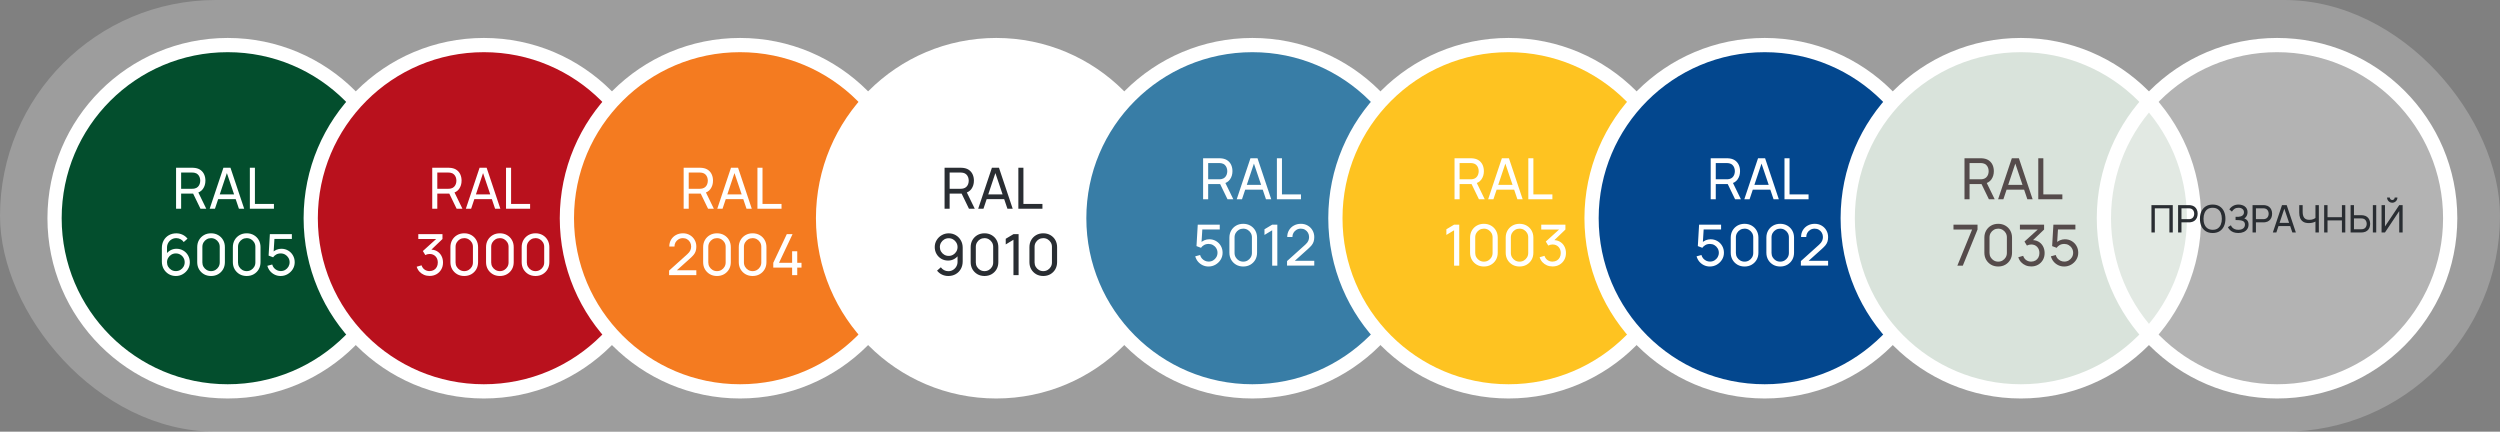 <?xml version="1.0" encoding="UTF-8"?> <svg xmlns="http://www.w3.org/2000/svg" width="527" height="91" viewBox="0 0 527 91" fill="none"><rect x="0" y="0" width="527" height="91" fill="#808080" stroke="none"/><rect width="527" height="91" rx="45.5" fill="white" fill-opacity="0.23"></rect><circle cx="48" cy="46" r="36.5" fill="#034E2D" stroke="white" stroke-width="3"></circle><circle cx="102" cy="46" r="36.5" fill="#B9111D" stroke="white" stroke-width="3"></circle><circle cx="156" cy="46" r="36.5" fill="#F47B20" stroke="white" stroke-width="3"></circle><circle cx="210" cy="46" r="36.5" fill="white" stroke="white" stroke-width="3"></circle><circle cx="264" cy="46" r="36.5" fill="#387DA6" stroke="white" stroke-width="3"></circle><circle cx="318" cy="46" r="36.5" fill="#FEC321" stroke="white" stroke-width="3"></circle><circle cx="372" cy="46" r="36.5" fill="#03478E" stroke="white" stroke-width="3"></circle><circle cx="426" cy="46" r="36.5" fill="#D9E3DB" stroke="white" stroke-width="3"></circle><circle data-figma-bg-blur-radius="12" cx="480" cy="46" r="36.5" fill="white" fill-opacity="0.23" stroke="white" stroke-width="3"></circle><path d="M37.115 44V35.36H40.529C40.613 35.36 40.713 35.364 40.829 35.372C40.945 35.376 41.057 35.388 41.165 35.408C41.633 35.48 42.025 35.64 42.341 35.888C42.661 36.136 42.901 36.45 43.061 36.83C43.221 37.206 43.301 37.624 43.301 38.084C43.301 38.752 43.127 39.332 42.779 39.824C42.431 40.312 41.921 40.618 41.249 40.742L40.841 40.808H38.183V44H37.115ZM42.257 44L40.553 40.484L41.609 40.16L43.481 44H42.257ZM38.183 39.794H40.493C40.569 39.794 40.655 39.79 40.751 39.782C40.851 39.774 40.945 39.76 41.033 39.74C41.309 39.676 41.533 39.56 41.705 39.392C41.881 39.22 42.009 39.02 42.089 38.792C42.169 38.56 42.209 38.324 42.209 38.084C42.209 37.844 42.169 37.61 42.089 37.382C42.009 37.15 41.881 36.948 41.705 36.776C41.533 36.604 41.309 36.488 41.033 36.428C40.945 36.404 40.851 36.39 40.751 36.386C40.655 36.378 40.569 36.374 40.493 36.374H38.183V39.794ZM44.203 44L47.095 35.36H48.583L51.475 44H50.365L47.659 35.984H47.995L45.313 44H44.203ZM45.595 41.978V40.976H50.083V41.978H45.595ZM52.669 44V35.36H53.737V42.986H57.745V44H52.669ZM37.067 58.18C36.519 58.18 36.021 58.048 35.573 57.784C35.129 57.52 34.775 57.16 34.511 56.704C34.251 56.244 34.121 55.726 34.121 55.15V52.276C34.121 51.672 34.251 51.138 34.511 50.674C34.775 50.206 35.135 49.842 35.591 49.582C36.051 49.318 36.575 49.186 37.163 49.186C37.639 49.186 38.081 49.284 38.489 49.48C38.901 49.672 39.247 49.95 39.527 50.314L38.729 51.022C38.557 50.77 38.333 50.57 38.057 50.422C37.781 50.274 37.483 50.2 37.163 50.2C36.783 50.2 36.445 50.292 36.149 50.476C35.857 50.656 35.627 50.896 35.459 51.196C35.291 51.492 35.207 51.812 35.207 52.156V53.89L34.973 53.626C35.225 53.266 35.545 52.978 35.933 52.762C36.321 52.546 36.741 52.438 37.193 52.438C37.729 52.438 38.209 52.564 38.633 52.816C39.061 53.068 39.397 53.41 39.641 53.842C39.889 54.27 40.013 54.752 40.013 55.288C40.013 55.824 39.879 56.31 39.611 56.746C39.343 57.182 38.985 57.53 38.537 57.79C38.093 58.05 37.603 58.18 37.067 58.18ZM37.067 57.148C37.411 57.148 37.725 57.066 38.009 56.902C38.293 56.734 38.517 56.51 38.681 56.23C38.849 55.946 38.933 55.632 38.933 55.288C38.933 54.944 38.849 54.63 38.681 54.346C38.517 54.062 38.293 53.838 38.009 53.674C37.729 53.506 37.417 53.422 37.073 53.422C36.729 53.422 36.415 53.506 36.131 53.674C35.851 53.838 35.627 54.062 35.459 54.346C35.291 54.63 35.207 54.944 35.207 55.288C35.207 55.628 35.289 55.94 35.453 56.224C35.621 56.504 35.845 56.728 36.125 56.896C36.409 57.064 36.723 57.148 37.067 57.148ZM44.49 58.18C43.93 58.18 43.43 58.054 42.99 57.802C42.554 57.546 42.208 57.2 41.952 56.764C41.7 56.324 41.574 55.824 41.574 55.264V52.096C41.574 51.536 41.7 51.036 41.952 50.596C42.208 50.156 42.554 49.81 42.99 49.558C43.43 49.306 43.93 49.18 44.49 49.18C45.05 49.18 45.55 49.306 45.99 49.558C46.43 49.81 46.776 50.156 47.028 50.596C47.28 51.036 47.406 51.536 47.406 52.096V55.264C47.406 55.824 47.28 56.324 47.028 56.764C46.776 57.2 46.43 57.546 45.99 57.802C45.55 58.054 45.05 58.18 44.49 58.18ZM44.49 57.154C44.83 57.154 45.138 57.072 45.414 56.908C45.69 56.744 45.91 56.524 46.074 56.248C46.238 55.968 46.32 55.66 46.32 55.324V52.03C46.32 51.69 46.238 51.382 46.074 51.106C45.91 50.83 45.69 50.61 45.414 50.446C45.138 50.282 44.83 50.2 44.49 50.2C44.154 50.2 43.846 50.282 43.566 50.446C43.29 50.61 43.07 50.83 42.906 51.106C42.742 51.382 42.66 51.69 42.66 52.03V55.324C42.66 55.66 42.742 55.968 42.906 56.248C43.07 56.524 43.29 56.744 43.566 56.908C43.846 57.072 44.154 57.154 44.49 57.154ZM52.002 58.18C51.442 58.18 50.942 58.054 50.502 57.802C50.066 57.546 49.72 57.2 49.464 56.764C49.212 56.324 49.086 55.824 49.086 55.264V52.096C49.086 51.536 49.212 51.036 49.464 50.596C49.72 50.156 50.066 49.81 50.502 49.558C50.942 49.306 51.442 49.18 52.002 49.18C52.562 49.18 53.062 49.306 53.502 49.558C53.942 49.81 54.288 50.156 54.54 50.596C54.792 51.036 54.918 51.536 54.918 52.096V55.264C54.918 55.824 54.792 56.324 54.54 56.764C54.288 57.2 53.942 57.546 53.502 57.802C53.062 58.054 52.562 58.18 52.002 58.18ZM52.002 57.154C52.342 57.154 52.65 57.072 52.926 56.908C53.202 56.744 53.422 56.524 53.586 56.248C53.75 55.968 53.832 55.66 53.832 55.324V52.03C53.832 51.69 53.75 51.382 53.586 51.106C53.422 50.83 53.202 50.61 52.926 50.446C52.65 50.282 52.342 50.2 52.002 50.2C51.666 50.2 51.358 50.282 51.078 50.446C50.802 50.61 50.582 50.83 50.418 51.106C50.254 51.382 50.172 51.69 50.172 52.03V55.324C50.172 55.66 50.254 55.968 50.418 56.248C50.582 56.524 50.802 56.744 51.078 56.908C51.358 57.072 51.666 57.154 52.002 57.154ZM59.154 58.18C58.71 58.18 58.296 58.088 57.912 57.904C57.532 57.72 57.206 57.468 56.934 57.148C56.666 56.824 56.474 56.452 56.358 56.032L57.384 55.756C57.456 56.04 57.584 56.286 57.768 56.494C57.952 56.698 58.166 56.858 58.41 56.974C58.658 57.086 58.916 57.142 59.184 57.142C59.536 57.142 59.852 57.058 60.132 56.89C60.416 56.718 60.64 56.492 60.804 56.212C60.968 55.928 61.05 55.618 61.05 55.282C61.05 54.934 60.964 54.62 60.792 54.34C60.624 54.056 60.398 53.832 60.114 53.668C59.83 53.504 59.52 53.422 59.184 53.422C58.804 53.422 58.478 53.502 58.206 53.662C57.938 53.818 57.726 54.01 57.57 54.238L56.622 53.878L56.886 49.36H61.524V50.374H57.402L57.876 49.93L57.654 53.548L57.42 53.242C57.66 52.986 57.946 52.788 58.278 52.648C58.614 52.508 58.956 52.438 59.304 52.438C59.84 52.438 60.32 52.564 60.744 52.816C61.168 53.064 61.504 53.404 61.752 53.836C62 54.264 62.124 54.746 62.124 55.282C62.124 55.814 61.988 56.3 61.716 56.74C61.444 57.176 61.082 57.526 60.63 57.79C60.182 58.05 59.69 58.18 59.154 58.18Z" fill="white"></path><path d="M91.115 44V35.36H94.529C94.613 35.36 94.713 35.364 94.829 35.372C94.945 35.376 95.057 35.388 95.165 35.408C95.633 35.48 96.025 35.64 96.341 35.888C96.661 36.136 96.901 36.45 97.061 36.83C97.221 37.206 97.301 37.624 97.301 38.084C97.301 38.752 97.127 39.332 96.779 39.824C96.431 40.312 95.921 40.618 95.249 40.742L94.841 40.808H92.183V44H91.115ZM96.257 44L94.553 40.484L95.609 40.16L97.481 44H96.257ZM92.183 39.794H94.493C94.569 39.794 94.655 39.79 94.751 39.782C94.851 39.774 94.945 39.76 95.033 39.74C95.309 39.676 95.533 39.56 95.705 39.392C95.881 39.22 96.009 39.02 96.089 38.792C96.169 38.56 96.209 38.324 96.209 38.084C96.209 37.844 96.169 37.61 96.089 37.382C96.009 37.15 95.881 36.948 95.705 36.776C95.533 36.604 95.309 36.488 95.033 36.428C94.945 36.404 94.851 36.39 94.751 36.386C94.655 36.378 94.569 36.374 94.493 36.374H92.183V39.794ZM98.203 44L101.095 35.36H102.583L105.475 44H104.365L101.659 35.984H101.995L99.313 44H98.203ZM99.595 41.978V40.976H104.083V41.978H99.595ZM106.669 44V35.36H107.737V42.986H111.745V44H106.669ZM90.567 58.168C90.139 58.168 89.741 58.09 89.373 57.934C89.005 57.774 88.687 57.55 88.419 57.262C88.155 56.97 87.961 56.624 87.837 56.224L88.863 55.93C88.995 56.33 89.215 56.634 89.523 56.842C89.831 57.05 90.177 57.152 90.561 57.148C90.913 57.14 91.217 57.06 91.473 56.908C91.733 56.752 91.933 56.54 92.073 56.272C92.217 56.004 92.289 55.694 92.289 55.342C92.289 54.806 92.129 54.372 91.809 54.04C91.489 53.704 91.069 53.536 90.549 53.536C90.405 53.536 90.253 53.556 90.093 53.596C89.937 53.636 89.791 53.692 89.655 53.764L89.139 52.918L92.343 50.02L92.481 50.38H88.179V49.36H93.273V50.386L90.543 53.002L90.531 52.624C91.103 52.584 91.603 52.678 92.031 52.906C92.459 53.134 92.791 53.46 93.027 53.884C93.267 54.308 93.387 54.794 93.387 55.342C93.387 55.894 93.263 56.382 93.015 56.806C92.767 57.23 92.431 57.564 92.007 57.808C91.583 58.048 91.103 58.168 90.567 58.168ZM97.863 58.18C97.303 58.18 96.803 58.054 96.363 57.802C95.927 57.546 95.581 57.2 95.325 56.764C95.073 56.324 94.947 55.824 94.947 55.264V52.096C94.947 51.536 95.073 51.036 95.325 50.596C95.581 50.156 95.927 49.81 96.363 49.558C96.803 49.306 97.303 49.18 97.863 49.18C98.423 49.18 98.923 49.306 99.363 49.558C99.803 49.81 100.149 50.156 100.401 50.596C100.653 51.036 100.779 51.536 100.779 52.096V55.264C100.779 55.824 100.653 56.324 100.401 56.764C100.149 57.2 99.803 57.546 99.363 57.802C98.923 58.054 98.423 58.18 97.863 58.18ZM97.863 57.154C98.203 57.154 98.511 57.072 98.787 56.908C99.063 56.744 99.283 56.524 99.447 56.248C99.611 55.968 99.693 55.66 99.693 55.324V52.03C99.693 51.69 99.611 51.382 99.447 51.106C99.283 50.83 99.063 50.61 98.787 50.446C98.511 50.282 98.203 50.2 97.863 50.2C97.527 50.2 97.219 50.282 96.939 50.446C96.663 50.61 96.443 50.83 96.279 51.106C96.115 51.382 96.033 51.69 96.033 52.03V55.324C96.033 55.66 96.115 55.968 96.279 56.248C96.443 56.524 96.663 56.744 96.939 56.908C97.219 57.072 97.527 57.154 97.863 57.154ZM105.375 58.18C104.815 58.18 104.315 58.054 103.875 57.802C103.439 57.546 103.093 57.2 102.837 56.764C102.585 56.324 102.459 55.824 102.459 55.264V52.096C102.459 51.536 102.585 51.036 102.837 50.596C103.093 50.156 103.439 49.81 103.875 49.558C104.315 49.306 104.815 49.18 105.375 49.18C105.935 49.18 106.435 49.306 106.875 49.558C107.315 49.81 107.661 50.156 107.913 50.596C108.165 51.036 108.291 51.536 108.291 52.096V55.264C108.291 55.824 108.165 56.324 107.913 56.764C107.661 57.2 107.315 57.546 106.875 57.802C106.435 58.054 105.935 58.18 105.375 58.18ZM105.375 57.154C105.715 57.154 106.023 57.072 106.299 56.908C106.575 56.744 106.795 56.524 106.959 56.248C107.123 55.968 107.205 55.66 107.205 55.324V52.03C107.205 51.69 107.123 51.382 106.959 51.106C106.795 50.83 106.575 50.61 106.299 50.446C106.023 50.282 105.715 50.2 105.375 50.2C105.039 50.2 104.731 50.282 104.451 50.446C104.175 50.61 103.955 50.83 103.791 51.106C103.627 51.382 103.545 51.69 103.545 52.03V55.324C103.545 55.66 103.627 55.968 103.791 56.248C103.955 56.524 104.175 56.744 104.451 56.908C104.731 57.072 105.039 57.154 105.375 57.154ZM112.887 58.18C112.327 58.18 111.827 58.054 111.387 57.802C110.951 57.546 110.605 57.2 110.349 56.764C110.097 56.324 109.971 55.824 109.971 55.264V52.096C109.971 51.536 110.097 51.036 110.349 50.596C110.605 50.156 110.951 49.81 111.387 49.558C111.827 49.306 112.327 49.18 112.887 49.18C113.447 49.18 113.947 49.306 114.387 49.558C114.827 49.81 115.173 50.156 115.425 50.596C115.677 51.036 115.803 51.536 115.803 52.096V55.264C115.803 55.824 115.677 56.324 115.425 56.764C115.173 57.2 114.827 57.546 114.387 57.802C113.947 58.054 113.447 58.18 112.887 58.18ZM112.887 57.154C113.227 57.154 113.535 57.072 113.811 56.908C114.087 56.744 114.307 56.524 114.471 56.248C114.635 55.968 114.717 55.66 114.717 55.324V52.03C114.717 51.69 114.635 51.382 114.471 51.106C114.307 50.83 114.087 50.61 113.811 50.446C113.535 50.282 113.227 50.2 112.887 50.2C112.551 50.2 112.243 50.282 111.963 50.446C111.687 50.61 111.467 50.83 111.303 51.106C111.139 51.382 111.057 51.69 111.057 52.03V55.324C111.057 55.66 111.139 55.968 111.303 56.248C111.467 56.524 111.687 56.744 111.963 56.908C112.243 57.072 112.551 57.154 112.887 57.154Z" fill="white"></path><path d="M144.115 44V35.36H147.529C147.613 35.36 147.713 35.364 147.829 35.372C147.945 35.376 148.057 35.388 148.165 35.408C148.633 35.48 149.025 35.64 149.341 35.888C149.661 36.136 149.901 36.45 150.061 36.83C150.221 37.206 150.301 37.624 150.301 38.084C150.301 38.752 150.127 39.332 149.779 39.824C149.431 40.312 148.921 40.618 148.249 40.742L147.841 40.808H145.183V44H144.115ZM149.257 44L147.553 40.484L148.609 40.16L150.481 44H149.257ZM145.183 39.794H147.493C147.569 39.794 147.655 39.79 147.751 39.782C147.851 39.774 147.945 39.76 148.033 39.74C148.309 39.676 148.533 39.56 148.705 39.392C148.881 39.22 149.009 39.02 149.089 38.792C149.169 38.56 149.209 38.324 149.209 38.084C149.209 37.844 149.169 37.61 149.089 37.382C149.009 37.15 148.881 36.948 148.705 36.776C148.533 36.604 148.309 36.488 148.033 36.428C147.945 36.404 147.851 36.39 147.751 36.386C147.655 36.378 147.569 36.374 147.493 36.374H145.183V39.794ZM151.203 44L154.095 35.36H155.583L158.475 44H157.365L154.659 35.984H154.995L152.313 44H151.203ZM152.595 41.978V40.976H157.083V41.978H152.595ZM159.669 44V35.36H160.737V42.986H164.745V44H159.669ZM141.045 57.994L141.051 57.034L144.885 53.584C145.205 53.296 145.419 53.024 145.527 52.768C145.639 52.508 145.695 52.242 145.695 51.97C145.695 51.638 145.619 51.338 145.467 51.07C145.315 50.802 145.107 50.59 144.843 50.434C144.583 50.278 144.287 50.2 143.955 50.2C143.611 50.2 143.305 50.282 143.037 50.446C142.769 50.606 142.557 50.82 142.401 51.088C142.249 51.356 142.175 51.648 142.179 51.964H141.087C141.087 51.42 141.213 50.94 141.465 50.524C141.717 50.104 142.059 49.776 142.491 49.54C142.927 49.3 143.421 49.18 143.973 49.18C144.509 49.18 144.989 49.304 145.413 49.552C145.837 49.796 146.171 50.13 146.415 50.554C146.663 50.974 146.787 51.45 146.787 51.982C146.787 52.358 146.739 52.684 146.643 52.96C146.551 53.236 146.407 53.492 146.211 53.728C146.015 53.96 145.769 54.208 145.473 54.472L142.287 57.334L142.149 56.974H146.787V57.994H141.045ZM151.139 58.18C150.579 58.18 150.079 58.054 149.639 57.802C149.203 57.546 148.857 57.2 148.601 56.764C148.349 56.324 148.223 55.824 148.223 55.264V52.096C148.223 51.536 148.349 51.036 148.601 50.596C148.857 50.156 149.203 49.81 149.639 49.558C150.079 49.306 150.579 49.18 151.139 49.18C151.699 49.18 152.199 49.306 152.639 49.558C153.079 49.81 153.425 50.156 153.677 50.596C153.929 51.036 154.055 51.536 154.055 52.096V55.264C154.055 55.824 153.929 56.324 153.677 56.764C153.425 57.2 153.079 57.546 152.639 57.802C152.199 58.054 151.699 58.18 151.139 58.18ZM151.139 57.154C151.479 57.154 151.787 57.072 152.063 56.908C152.339 56.744 152.559 56.524 152.723 56.248C152.887 55.968 152.969 55.66 152.969 55.324V52.03C152.969 51.69 152.887 51.382 152.723 51.106C152.559 50.83 152.339 50.61 152.063 50.446C151.787 50.282 151.479 50.2 151.139 50.2C150.803 50.2 150.495 50.282 150.215 50.446C149.939 50.61 149.719 50.83 149.555 51.106C149.391 51.382 149.309 51.69 149.309 52.03V55.324C149.309 55.66 149.391 55.968 149.555 56.248C149.719 56.524 149.939 56.744 150.215 56.908C150.495 57.072 150.803 57.154 151.139 57.154ZM158.651 58.18C158.091 58.18 157.591 58.054 157.151 57.802C156.715 57.546 156.369 57.2 156.113 56.764C155.861 56.324 155.735 55.824 155.735 55.264V52.096C155.735 51.536 155.861 51.036 156.113 50.596C156.369 50.156 156.715 49.81 157.151 49.558C157.591 49.306 158.091 49.18 158.651 49.18C159.211 49.18 159.711 49.306 160.151 49.558C160.591 49.81 160.937 50.156 161.189 50.596C161.441 51.036 161.567 51.536 161.567 52.096V55.264C161.567 55.824 161.441 56.324 161.189 56.764C160.937 57.2 160.591 57.546 160.151 57.802C159.711 58.054 159.211 58.18 158.651 58.18ZM158.651 57.154C158.991 57.154 159.299 57.072 159.575 56.908C159.851 56.744 160.071 56.524 160.235 56.248C160.399 55.968 160.481 55.66 160.481 55.324V52.03C160.481 51.69 160.399 51.382 160.235 51.106C160.071 50.83 159.851 50.61 159.575 50.446C159.299 50.282 158.991 50.2 158.651 50.2C158.315 50.2 158.007 50.282 157.727 50.446C157.451 50.61 157.231 50.83 157.067 51.106C156.903 51.382 156.821 51.69 156.821 52.03V55.324C156.821 55.66 156.903 55.968 157.067 56.248C157.231 56.524 157.451 56.744 157.727 56.908C158.007 57.072 158.315 57.154 158.651 57.154ZM166.978 58V56.41H163.006V55.396L165.856 49.36H167.068L164.218 55.396H166.978V52.966H168.058V55.396H168.958V56.41H168.058V58H166.978Z" fill="white"></path><path d="M199.115 44V35.36H202.529C202.613 35.36 202.713 35.364 202.829 35.372C202.945 35.376 203.057 35.388 203.165 35.408C203.633 35.48 204.025 35.64 204.341 35.888C204.661 36.136 204.901 36.45 205.061 36.83C205.221 37.206 205.301 37.624 205.301 38.084C205.301 38.752 205.127 39.332 204.779 39.824C204.431 40.312 203.921 40.618 203.249 40.742L202.841 40.808H200.183V44H199.115ZM204.257 44L202.553 40.484L203.609 40.16L205.481 44H204.257ZM200.183 39.794H202.493C202.569 39.794 202.655 39.79 202.751 39.782C202.851 39.774 202.945 39.76 203.033 39.74C203.309 39.676 203.533 39.56 203.705 39.392C203.881 39.22 204.009 39.02 204.089 38.792C204.169 38.56 204.209 38.324 204.209 38.084C204.209 37.844 204.169 37.61 204.089 37.382C204.009 37.15 203.881 36.948 203.705 36.776C203.533 36.604 203.309 36.488 203.033 36.428C202.945 36.404 202.851 36.39 202.751 36.386C202.655 36.378 202.569 36.374 202.493 36.374H200.183V39.794ZM206.203 44L209.095 35.36H210.583L213.475 44H212.365L209.659 35.984H209.995L207.313 44H206.203ZM207.595 41.978V40.976H212.083V41.978H207.595ZM214.669 44V35.36H215.737V42.986H219.745V44H214.669ZM199.99 49.186C200.542 49.186 201.04 49.318 201.484 49.582C201.928 49.846 202.28 50.206 202.54 50.662C202.804 51.118 202.936 51.636 202.936 52.216V55.09C202.936 55.694 202.806 56.228 202.546 56.692C202.286 57.156 201.926 57.52 201.466 57.784C201.01 58.048 200.486 58.18 199.894 58.18C199.422 58.18 198.98 58.082 198.568 57.886C198.16 57.69 197.814 57.412 197.53 57.052L198.328 56.344C198.504 56.592 198.73 56.792 199.006 56.944C199.282 57.092 199.578 57.166 199.894 57.166C200.278 57.166 200.616 57.074 200.908 56.89C201.204 56.706 201.434 56.466 201.598 56.17C201.766 55.874 201.85 55.554 201.85 55.21V53.476L202.084 53.74C201.836 54.1 201.518 54.388 201.13 54.604C200.742 54.82 200.32 54.928 199.864 54.928C199.328 54.928 198.848 54.802 198.424 54.55C198 54.298 197.664 53.958 197.416 53.53C197.168 53.098 197.044 52.614 197.044 52.078C197.044 51.542 197.178 51.056 197.446 50.62C197.714 50.18 198.07 49.832 198.514 49.576C198.962 49.316 199.454 49.186 199.99 49.186ZM199.99 50.218C199.646 50.218 199.332 50.302 199.048 50.47C198.768 50.634 198.544 50.858 198.376 51.142C198.208 51.422 198.124 51.734 198.124 52.078C198.124 52.422 198.206 52.736 198.37 53.02C198.538 53.3 198.762 53.524 199.042 53.692C199.326 53.86 199.64 53.944 199.984 53.944C200.328 53.944 200.642 53.86 200.926 53.692C201.21 53.524 201.434 53.3 201.598 53.02C201.766 52.736 201.85 52.422 201.85 52.078C201.85 51.738 201.766 51.428 201.598 51.148C201.434 50.864 201.21 50.638 200.926 50.47C200.646 50.302 200.334 50.218 199.99 50.218ZM207.533 58.18C206.973 58.18 206.473 58.054 206.033 57.802C205.597 57.546 205.251 57.2 204.995 56.764C204.743 56.324 204.617 55.824 204.617 55.264V52.096C204.617 51.536 204.743 51.036 204.995 50.596C205.251 50.156 205.597 49.81 206.033 49.558C206.473 49.306 206.973 49.18 207.533 49.18C208.093 49.18 208.593 49.306 209.033 49.558C209.473 49.81 209.819 50.156 210.071 50.596C210.323 51.036 210.449 51.536 210.449 52.096V55.264C210.449 55.824 210.323 56.324 210.071 56.764C209.819 57.2 209.473 57.546 209.033 57.802C208.593 58.054 208.093 58.18 207.533 58.18ZM207.533 57.154C207.873 57.154 208.181 57.072 208.457 56.908C208.733 56.744 208.953 56.524 209.117 56.248C209.281 55.968 209.363 55.66 209.363 55.324V52.03C209.363 51.69 209.281 51.382 209.117 51.106C208.953 50.83 208.733 50.61 208.457 50.446C208.181 50.282 207.873 50.2 207.533 50.2C207.197 50.2 206.889 50.282 206.609 50.446C206.333 50.61 206.113 50.83 205.949 51.106C205.785 51.382 205.703 51.69 205.703 52.03V55.324C205.703 55.66 205.785 55.968 205.949 56.248C206.113 56.524 206.333 56.744 206.609 56.908C206.889 57.072 207.197 57.154 207.533 57.154ZM213.635 58V50.542L212.009 51.526V50.332L213.635 49.36H214.721V58H213.635ZM219.92 58.18C219.36 58.18 218.86 58.054 218.42 57.802C217.984 57.546 217.638 57.2 217.382 56.764C217.13 56.324 217.004 55.824 217.004 55.264V52.096C217.004 51.536 217.13 51.036 217.382 50.596C217.638 50.156 217.984 49.81 218.42 49.558C218.86 49.306 219.36 49.18 219.92 49.18C220.48 49.18 220.98 49.306 221.42 49.558C221.86 49.81 222.206 50.156 222.458 50.596C222.71 51.036 222.836 51.536 222.836 52.096V55.264C222.836 55.824 222.71 56.324 222.458 56.764C222.206 57.2 221.86 57.546 221.42 57.802C220.98 58.054 220.48 58.18 219.92 58.18ZM219.92 57.154C220.26 57.154 220.568 57.072 220.844 56.908C221.12 56.744 221.34 56.524 221.504 56.248C221.668 55.968 221.75 55.66 221.75 55.324V52.03C221.75 51.69 221.668 51.382 221.504 51.106C221.34 50.83 221.12 50.61 220.844 50.446C220.568 50.282 220.26 50.2 219.92 50.2C219.584 50.2 219.276 50.282 218.996 50.446C218.72 50.61 218.5 50.83 218.336 51.106C218.172 51.382 218.09 51.69 218.09 52.03V55.324C218.09 55.66 218.172 55.968 218.336 56.248C218.5 56.524 218.72 56.744 218.996 56.908C219.276 57.072 219.584 57.154 219.92 57.154Z" fill="#292D32"></path><path d="M453.525 49V43.24H458.021V49H457.309V43.916H454.237V49H453.525ZM459.142 49V43.24H461.418C461.474 43.24 461.541 43.243 461.618 43.248C461.695 43.251 461.77 43.259 461.842 43.272C462.154 43.32 462.415 43.427 462.626 43.592C462.839 43.757 462.999 43.967 463.106 44.22C463.213 44.471 463.266 44.749 463.266 45.056C463.266 45.36 463.211 45.639 463.102 45.892C462.995 46.143 462.835 46.352 462.622 46.52C462.411 46.685 462.151 46.792 461.842 46.84C461.77 46.851 461.695 46.859 461.618 46.864C461.541 46.869 461.474 46.872 461.418 46.872H459.854V49H459.142ZM459.854 46.196H461.394C461.445 46.196 461.502 46.193 461.566 46.188C461.633 46.183 461.695 46.173 461.754 46.16C461.938 46.117 462.087 46.04 462.202 45.928C462.319 45.813 462.405 45.68 462.458 45.528C462.511 45.373 462.538 45.216 462.538 45.056C462.538 44.896 462.511 44.74 462.458 44.588C462.405 44.433 462.319 44.299 462.202 44.184C462.087 44.069 461.938 43.992 461.754 43.952C461.695 43.936 461.633 43.927 461.566 43.924C461.502 43.919 461.445 43.916 461.394 43.916H459.854V46.196ZM466.432 49.12C465.859 49.12 465.372 48.993 464.972 48.74C464.572 48.487 464.267 48.135 464.056 47.684C463.848 47.233 463.744 46.712 463.744 46.12C463.744 45.528 463.848 45.007 464.056 44.556C464.267 44.105 464.572 43.753 464.972 43.5C465.372 43.247 465.859 43.12 466.432 43.12C467.008 43.12 467.496 43.247 467.896 43.5C468.296 43.753 468.6 44.105 468.808 44.556C469.016 45.007 469.12 45.528 469.12 46.12C469.12 46.712 469.016 47.233 468.808 47.684C468.6 48.135 468.296 48.487 467.896 48.74C467.496 48.993 467.008 49.12 466.432 49.12ZM466.432 48.44C466.861 48.443 467.219 48.347 467.504 48.152C467.792 47.955 468.007 47.681 468.148 47.332C468.292 46.983 468.364 46.579 468.364 46.12C468.364 45.659 468.292 45.255 468.148 44.908C468.007 44.561 467.792 44.291 467.504 44.096C467.219 43.901 466.861 43.803 466.432 43.8C466.003 43.797 465.645 43.893 465.36 44.088C465.077 44.283 464.864 44.555 464.72 44.904C464.576 45.253 464.503 45.659 464.5 46.12C464.497 46.579 464.568 46.981 464.712 47.328C464.856 47.675 465.071 47.947 465.356 48.144C465.644 48.339 466.003 48.437 466.432 48.44ZM471.831 49.12C471.437 49.12 471.093 49.063 470.799 48.948C470.509 48.831 470.267 48.679 470.075 48.492C469.886 48.303 469.742 48.1 469.643 47.884L470.275 47.492C470.339 47.66 470.438 47.816 470.571 47.96C470.707 48.104 470.881 48.22 471.091 48.308C471.305 48.396 471.561 48.44 471.859 48.44C472.163 48.44 472.418 48.393 472.623 48.3C472.829 48.204 472.982 48.075 473.083 47.912C473.187 47.747 473.239 47.557 473.239 47.344C473.239 47.101 473.179 46.915 473.059 46.784C472.939 46.651 472.778 46.557 472.575 46.504C472.375 46.448 472.154 46.416 471.911 46.408C471.722 46.4 471.586 46.395 471.503 46.392C471.421 46.389 471.365 46.388 471.335 46.388C471.309 46.388 471.283 46.388 471.259 46.388V45.708C471.283 45.708 471.334 45.708 471.411 45.708C471.489 45.708 471.57 45.708 471.655 45.708C471.741 45.705 471.809 45.703 471.859 45.7C472.217 45.681 472.501 45.591 472.711 45.428C472.922 45.263 473.027 45.036 473.027 44.748C473.027 44.449 472.919 44.216 472.703 44.048C472.49 43.88 472.211 43.796 471.867 43.796C471.542 43.796 471.265 43.872 471.035 44.024C470.809 44.176 470.627 44.372 470.491 44.612L469.943 44.144C470.13 43.848 470.389 43.604 470.719 43.412C471.053 43.217 471.442 43.12 471.887 43.12C472.133 43.12 472.369 43.153 472.595 43.22C472.825 43.284 473.027 43.383 473.203 43.516C473.382 43.647 473.523 43.813 473.627 44.016C473.731 44.216 473.783 44.453 473.783 44.728C473.783 45.024 473.721 45.287 473.595 45.516C473.47 45.745 473.306 45.923 473.103 46.048C473.383 46.141 473.602 46.296 473.759 46.512C473.917 46.728 473.995 47.008 473.995 47.352C473.995 47.712 473.903 48.024 473.719 48.288C473.538 48.552 473.285 48.757 472.959 48.904C472.634 49.048 472.258 49.12 471.831 49.12ZM474.837 49V43.24H477.113C477.169 43.24 477.236 43.243 477.313 43.248C477.391 43.251 477.465 43.259 477.537 43.272C477.849 43.32 478.111 43.427 478.321 43.592C478.535 43.757 478.695 43.967 478.801 44.22C478.908 44.471 478.961 44.749 478.961 45.056C478.961 45.36 478.907 45.639 478.797 45.892C478.691 46.143 478.531 46.352 478.317 46.52C478.107 46.685 477.847 46.792 477.537 46.84C477.465 46.851 477.391 46.859 477.313 46.864C477.236 46.869 477.169 46.872 477.113 46.872H475.549V49H474.837ZM475.549 46.196H477.089C477.14 46.196 477.197 46.193 477.261 46.188C477.328 46.183 477.391 46.173 477.449 46.16C477.633 46.117 477.783 46.04 477.897 45.928C478.015 45.813 478.1 45.68 478.153 45.528C478.207 45.373 478.233 45.216 478.233 45.056C478.233 44.896 478.207 44.74 478.153 44.588C478.1 44.433 478.015 44.299 477.897 44.184C477.783 44.069 477.633 43.992 477.449 43.952C477.391 43.936 477.328 43.927 477.261 43.924C477.197 43.919 477.14 43.916 477.089 43.916H475.549V46.196ZM479.117 49L481.045 43.24H482.037L483.965 49H483.225L481.421 43.656H481.645L479.857 49H479.117ZM480.045 47.652V46.984H483.037V47.652H480.045ZM488.097 49V46.344L488.257 46.596C488.084 46.727 487.862 46.832 487.593 46.912C487.326 46.989 487.03 47.028 486.705 47.028C486.212 47.028 485.817 46.935 485.521 46.748C485.225 46.561 485.01 46.305 484.877 45.98C484.746 45.652 484.681 45.276 484.681 44.852V43.24H485.401V44.616C485.401 44.859 485.421 45.085 485.461 45.296C485.504 45.504 485.577 45.687 485.681 45.844C485.785 46.001 485.929 46.124 486.113 46.212C486.297 46.297 486.53 46.34 486.813 46.34C487.154 46.34 487.446 46.287 487.689 46.18C487.934 46.073 488.112 45.959 488.221 45.836L488.097 46.312V43.24H488.813V49H488.097ZM489.931 49V43.24H490.643V45.78H493.675V43.24H494.387V49H493.675V46.456H490.643V49H489.931ZM495.505 49V43.24H496.217V45.368H497.781C497.837 45.368 497.904 45.371 497.981 45.376C498.059 45.379 498.133 45.387 498.205 45.4C498.515 45.448 498.775 45.555 498.985 45.72C499.199 45.885 499.359 46.095 499.465 46.348C499.575 46.599 499.629 46.877 499.629 47.184C499.629 47.488 499.576 47.767 499.469 48.02C499.363 48.271 499.203 48.48 498.989 48.648C498.779 48.813 498.517 48.92 498.205 48.968C498.133 48.979 498.059 48.987 497.981 48.992C497.904 48.997 497.837 49 497.781 49H495.505ZM496.217 48.324H497.757C497.808 48.324 497.865 48.321 497.929 48.316C497.996 48.311 498.059 48.301 498.117 48.288C498.301 48.245 498.451 48.168 498.565 48.056C498.683 47.941 498.768 47.808 498.821 47.656C498.875 47.501 498.901 47.344 498.901 47.184C498.901 47.024 498.875 46.868 498.821 46.716C498.768 46.561 498.683 46.427 498.565 46.312C498.451 46.197 498.301 46.12 498.117 46.08C498.059 46.064 497.996 46.055 497.929 46.052C497.865 46.047 497.808 46.044 497.757 46.044H496.217V48.324ZM500.197 49V43.24H500.909V49H500.197ZM502.033 49V43.24H502.753V47.74L505.757 43.24H506.477V49H505.757V44.496L502.753 49H502.033ZM504.285 42.736C504.082 42.736 503.898 42.687 503.733 42.588C503.57 42.489 503.439 42.359 503.341 42.196C503.242 42.031 503.193 41.847 503.193 41.644H503.769C503.769 41.785 503.819 41.907 503.921 42.008C504.022 42.109 504.143 42.16 504.285 42.16C504.429 42.16 504.55 42.109 504.649 42.008C504.75 41.907 504.801 41.785 504.801 41.644H505.377C505.377 41.847 505.327 42.031 505.229 42.196C505.133 42.359 505.001 42.489 504.833 42.588C504.667 42.687 504.485 42.736 504.285 42.736Z" fill="#292D32"></path><path d="M253.615 42V33.36H257.029C257.113 33.36 257.213 33.364 257.329 33.372C257.445 33.376 257.557 33.388 257.665 33.408C258.133 33.48 258.525 33.64 258.841 33.888C259.161 34.136 259.401 34.45 259.561 34.83C259.721 35.206 259.801 35.624 259.801 36.084C259.801 36.752 259.627 37.332 259.279 37.824C258.931 38.312 258.421 38.618 257.749 38.742L257.341 38.808H254.683V42H253.615ZM258.757 42L257.053 38.484L258.109 38.16L259.981 42H258.757ZM254.683 37.794H256.993C257.069 37.794 257.155 37.79 257.251 37.782C257.351 37.774 257.445 37.76 257.533 37.74C257.809 37.676 258.033 37.56 258.205 37.392C258.381 37.22 258.509 37.02 258.589 36.792C258.669 36.56 258.709 36.324 258.709 36.084C258.709 35.844 258.669 35.61 258.589 35.382C258.509 35.15 258.381 34.948 258.205 34.776C258.033 34.604 257.809 34.488 257.533 34.428C257.445 34.404 257.351 34.39 257.251 34.386C257.155 34.378 257.069 34.374 256.993 34.374H254.683V37.794ZM260.703 42L263.595 33.36H265.083L267.975 42H266.865L264.159 33.984H264.495L261.813 42H260.703ZM262.095 39.978V38.976H266.583V39.978H262.095ZM269.169 42V33.36H270.237V40.986H274.245V42H269.169ZM254.753 56.18C254.309 56.18 253.895 56.088 253.511 55.904C253.131 55.72 252.805 55.468 252.533 55.148C252.265 54.824 252.073 54.452 251.957 54.032L252.983 53.756C253.055 54.04 253.183 54.286 253.367 54.494C253.551 54.698 253.765 54.858 254.009 54.974C254.257 55.086 254.515 55.142 254.783 55.142C255.135 55.142 255.451 55.058 255.731 54.89C256.015 54.718 256.239 54.492 256.403 54.212C256.567 53.928 256.649 53.618 256.649 53.282C256.649 52.934 256.563 52.62 256.391 52.34C256.223 52.056 255.997 51.832 255.713 51.668C255.429 51.504 255.119 51.422 254.783 51.422C254.403 51.422 254.077 51.502 253.805 51.662C253.537 51.818 253.325 52.01 253.169 52.238L252.221 51.878L252.485 47.36H257.123V48.374H253.001L253.475 47.93L253.253 51.548L253.019 51.242C253.259 50.986 253.545 50.788 253.877 50.648C254.213 50.508 254.555 50.438 254.903 50.438C255.439 50.438 255.919 50.564 256.343 50.816C256.767 51.064 257.103 51.404 257.351 51.836C257.599 52.264 257.723 52.746 257.723 53.282C257.723 53.814 257.587 54.3 257.315 54.74C257.043 55.176 256.681 55.526 256.229 55.79C255.781 56.05 255.289 56.18 254.753 56.18ZM262.074 56.18C261.514 56.18 261.014 56.054 260.574 55.802C260.138 55.546 259.792 55.2 259.536 54.764C259.284 54.324 259.158 53.824 259.158 53.264V50.096C259.158 49.536 259.284 49.036 259.536 48.596C259.792 48.156 260.138 47.81 260.574 47.558C261.014 47.306 261.514 47.18 262.074 47.18C262.634 47.18 263.134 47.306 263.574 47.558C264.014 47.81 264.36 48.156 264.612 48.596C264.864 49.036 264.99 49.536 264.99 50.096V53.264C264.99 53.824 264.864 54.324 264.612 54.764C264.36 55.2 264.014 55.546 263.574 55.802C263.134 56.054 262.634 56.18 262.074 56.18ZM262.074 55.154C262.414 55.154 262.722 55.072 262.998 54.908C263.274 54.744 263.494 54.524 263.658 54.248C263.822 53.968 263.904 53.66 263.904 53.324V50.03C263.904 49.69 263.822 49.382 263.658 49.106C263.494 48.83 263.274 48.61 262.998 48.446C262.722 48.282 262.414 48.2 262.074 48.2C261.738 48.2 261.43 48.282 261.15 48.446C260.874 48.61 260.654 48.83 260.49 49.106C260.326 49.382 260.244 49.69 260.244 50.03V53.324C260.244 53.66 260.326 53.968 260.49 54.248C260.654 54.524 260.874 54.744 261.15 54.908C261.43 55.072 261.738 55.154 262.074 55.154ZM268.176 56V48.542L266.55 49.526V48.332L268.176 47.36H269.262V56H268.176ZM271.305 55.994L271.311 55.034L275.145 51.584C275.465 51.296 275.679 51.024 275.787 50.768C275.899 50.508 275.955 50.242 275.955 49.97C275.955 49.638 275.879 49.338 275.727 49.07C275.575 48.802 275.367 48.59 275.103 48.434C274.843 48.278 274.547 48.2 274.215 48.2C273.871 48.2 273.565 48.282 273.297 48.446C273.029 48.606 272.817 48.82 272.661 49.088C272.509 49.356 272.435 49.648 272.439 49.964H271.347C271.347 49.42 271.473 48.94 271.725 48.524C271.977 48.104 272.319 47.776 272.751 47.54C273.187 47.3 273.681 47.18 274.233 47.18C274.769 47.18 275.249 47.304 275.673 47.552C276.097 47.796 276.431 48.13 276.675 48.554C276.923 48.974 277.047 49.45 277.047 49.982C277.047 50.358 276.999 50.684 276.903 50.96C276.811 51.236 276.667 51.492 276.471 51.728C276.275 51.96 276.029 52.208 275.733 52.472L272.547 55.334L272.409 54.974H277.047V55.994H271.305Z" fill="white"></path><path d="M306.615 42V33.36H310.029C310.113 33.36 310.213 33.364 310.329 33.372C310.445 33.376 310.557 33.388 310.665 33.408C311.133 33.48 311.525 33.64 311.841 33.888C312.161 34.136 312.401 34.45 312.561 34.83C312.721 35.206 312.801 35.624 312.801 36.084C312.801 36.752 312.627 37.332 312.279 37.824C311.931 38.312 311.421 38.618 310.749 38.742L310.341 38.808H307.683V42H306.615ZM311.757 42L310.053 38.484L311.109 38.16L312.981 42H311.757ZM307.683 37.794H309.993C310.069 37.794 310.155 37.79 310.251 37.782C310.351 37.774 310.445 37.76 310.533 37.74C310.809 37.676 311.033 37.56 311.205 37.392C311.381 37.22 311.509 37.02 311.589 36.792C311.669 36.56 311.709 36.324 311.709 36.084C311.709 35.844 311.669 35.61 311.589 35.382C311.509 35.15 311.381 34.948 311.205 34.776C311.033 34.604 310.809 34.488 310.533 34.428C310.445 34.404 310.351 34.39 310.251 34.386C310.155 34.378 310.069 34.374 309.993 34.374H307.683V37.794ZM313.703 42L316.595 33.36H318.083L320.975 42H319.865L317.159 33.984H317.495L314.813 42H313.703ZM315.095 39.978V38.976H319.583V39.978H315.095ZM322.169 42V33.36H323.237V40.986H327.245V42H322.169ZM306.522 56V48.542L304.896 49.526V48.332L306.522 47.36H307.608V56H306.522ZM312.807 56.18C312.247 56.18 311.747 56.054 311.307 55.802C310.871 55.546 310.525 55.2 310.269 54.764C310.017 54.324 309.891 53.824 309.891 53.264V50.096C309.891 49.536 310.017 49.036 310.269 48.596C310.525 48.156 310.871 47.81 311.307 47.558C311.747 47.306 312.247 47.18 312.807 47.18C313.367 47.18 313.867 47.306 314.307 47.558C314.747 47.81 315.093 48.156 315.345 48.596C315.597 49.036 315.723 49.536 315.723 50.096V53.264C315.723 53.824 315.597 54.324 315.345 54.764C315.093 55.2 314.747 55.546 314.307 55.802C313.867 56.054 313.367 56.18 312.807 56.18ZM312.807 55.154C313.147 55.154 313.455 55.072 313.731 54.908C314.007 54.744 314.227 54.524 314.391 54.248C314.555 53.968 314.637 53.66 314.637 53.324V50.03C314.637 49.69 314.555 49.382 314.391 49.106C314.227 48.83 314.007 48.61 313.731 48.446C313.455 48.282 313.147 48.2 312.807 48.2C312.471 48.2 312.163 48.282 311.883 48.446C311.607 48.61 311.387 48.83 311.223 49.106C311.059 49.382 310.977 49.69 310.977 50.03V53.324C310.977 53.66 311.059 53.968 311.223 54.248C311.387 54.524 311.607 54.744 311.883 54.908C312.163 55.072 312.471 55.154 312.807 55.154ZM320.319 56.18C319.759 56.18 319.259 56.054 318.819 55.802C318.383 55.546 318.037 55.2 317.781 54.764C317.529 54.324 317.403 53.824 317.403 53.264V50.096C317.403 49.536 317.529 49.036 317.781 48.596C318.037 48.156 318.383 47.81 318.819 47.558C319.259 47.306 319.759 47.18 320.319 47.18C320.879 47.18 321.379 47.306 321.819 47.558C322.259 47.81 322.605 48.156 322.857 48.596C323.109 49.036 323.235 49.536 323.235 50.096V53.264C323.235 53.824 323.109 54.324 322.857 54.764C322.605 55.2 322.259 55.546 321.819 55.802C321.379 56.054 320.879 56.18 320.319 56.18ZM320.319 55.154C320.659 55.154 320.967 55.072 321.243 54.908C321.519 54.744 321.739 54.524 321.903 54.248C322.067 53.968 322.149 53.66 322.149 53.324V50.03C322.149 49.69 322.067 49.382 321.903 49.106C321.739 48.83 321.519 48.61 321.243 48.446C320.967 48.282 320.659 48.2 320.319 48.2C319.983 48.2 319.675 48.282 319.395 48.446C319.119 48.61 318.899 48.83 318.735 49.106C318.571 49.382 318.489 49.69 318.489 50.03V53.324C318.489 53.66 318.571 53.968 318.735 54.248C318.899 54.524 319.119 54.744 319.395 54.908C319.675 55.072 319.983 55.154 320.319 55.154ZM327.284 56.168C326.856 56.168 326.458 56.09 326.09 55.934C325.722 55.774 325.404 55.55 325.136 55.262C324.872 54.97 324.678 54.624 324.554 54.224L325.58 53.93C325.712 54.33 325.932 54.634 326.24 54.842C326.548 55.05 326.894 55.152 327.278 55.148C327.63 55.14 327.934 55.06 328.19 54.908C328.45 54.752 328.65 54.54 328.79 54.272C328.934 54.004 329.006 53.694 329.006 53.342C329.006 52.806 328.846 52.372 328.526 52.04C328.206 51.704 327.786 51.536 327.266 51.536C327.122 51.536 326.97 51.556 326.81 51.596C326.654 51.636 326.508 51.692 326.372 51.764L325.856 50.918L329.06 48.02L329.198 48.38H324.896V47.36H329.99V48.386L327.26 51.002L327.248 50.624C327.82 50.584 328.32 50.678 328.748 50.906C329.176 51.134 329.508 51.46 329.744 51.884C329.984 52.308 330.104 52.794 330.104 53.342C330.104 53.894 329.98 54.382 329.732 54.806C329.484 55.23 329.148 55.564 328.724 55.808C328.3 56.048 327.82 56.168 327.284 56.168Z" fill="white"></path><path d="M360.615 42V33.36H364.029C364.113 33.36 364.213 33.364 364.329 33.372C364.445 33.376 364.557 33.388 364.665 33.408C365.133 33.48 365.525 33.64 365.841 33.888C366.161 34.136 366.401 34.45 366.561 34.83C366.721 35.206 366.801 35.624 366.801 36.084C366.801 36.752 366.627 37.332 366.279 37.824C365.931 38.312 365.421 38.618 364.749 38.742L364.341 38.808H361.683V42H360.615ZM365.757 42L364.053 38.484L365.109 38.16L366.981 42H365.757ZM361.683 37.794H363.993C364.069 37.794 364.155 37.79 364.251 37.782C364.351 37.774 364.445 37.76 364.533 37.74C364.809 37.676 365.033 37.56 365.205 37.392C365.381 37.22 365.509 37.02 365.589 36.792C365.669 36.56 365.709 36.324 365.709 36.084C365.709 35.844 365.669 35.61 365.589 35.382C365.509 35.15 365.381 34.948 365.205 34.776C365.033 34.604 364.809 34.488 364.533 34.428C364.445 34.404 364.351 34.39 364.251 34.386C364.155 34.378 364.069 34.374 363.993 34.374H361.683V37.794ZM367.703 42L370.595 33.36H372.083L374.975 42H373.865L371.159 33.984H371.495L368.813 42H367.703ZM369.095 39.978V38.976H373.583V39.978H369.095ZM376.169 42V33.36H377.237V40.986H381.245V42H376.169ZM360.435 56.18C359.991 56.18 359.577 56.088 359.193 55.904C358.813 55.72 358.487 55.468 358.215 55.148C357.947 54.824 357.755 54.452 357.639 54.032L358.665 53.756C358.737 54.04 358.865 54.286 359.049 54.494C359.233 54.698 359.447 54.858 359.691 54.974C359.939 55.086 360.197 55.142 360.465 55.142C360.817 55.142 361.133 55.058 361.413 54.89C361.697 54.718 361.921 54.492 362.085 54.212C362.249 53.928 362.331 53.618 362.331 53.282C362.331 52.934 362.245 52.62 362.073 52.34C361.905 52.056 361.679 51.832 361.395 51.668C361.111 51.504 360.801 51.422 360.465 51.422C360.085 51.422 359.759 51.502 359.487 51.662C359.219 51.818 359.007 52.01 358.851 52.238L357.903 51.878L358.167 47.36H362.805V48.374H358.683L359.157 47.93L358.935 51.548L358.701 51.242C358.941 50.986 359.227 50.788 359.559 50.648C359.895 50.508 360.237 50.438 360.585 50.438C361.121 50.438 361.601 50.564 362.025 50.816C362.449 51.064 362.785 51.404 363.033 51.836C363.281 52.264 363.405 52.746 363.405 53.282C363.405 53.814 363.269 54.3 362.997 54.74C362.725 55.176 362.363 55.526 361.911 55.79C361.463 56.05 360.971 56.18 360.435 56.18ZM367.756 56.18C367.196 56.18 366.696 56.054 366.256 55.802C365.82 55.546 365.474 55.2 365.218 54.764C364.966 54.324 364.84 53.824 364.84 53.264V50.096C364.84 49.536 364.966 49.036 365.218 48.596C365.474 48.156 365.82 47.81 366.256 47.558C366.696 47.306 367.196 47.18 367.756 47.18C368.316 47.18 368.816 47.306 369.256 47.558C369.696 47.81 370.042 48.156 370.294 48.596C370.546 49.036 370.672 49.536 370.672 50.096V53.264C370.672 53.824 370.546 54.324 370.294 54.764C370.042 55.2 369.696 55.546 369.256 55.802C368.816 56.054 368.316 56.18 367.756 56.18ZM367.756 55.154C368.096 55.154 368.404 55.072 368.68 54.908C368.956 54.744 369.176 54.524 369.34 54.248C369.504 53.968 369.586 53.66 369.586 53.324V50.03C369.586 49.69 369.504 49.382 369.34 49.106C369.176 48.83 368.956 48.61 368.68 48.446C368.404 48.282 368.096 48.2 367.756 48.2C367.42 48.2 367.112 48.282 366.832 48.446C366.556 48.61 366.336 48.83 366.172 49.106C366.008 49.382 365.926 49.69 365.926 50.03V53.324C365.926 53.66 366.008 53.968 366.172 54.248C366.336 54.524 366.556 54.744 366.832 54.908C367.112 55.072 367.42 55.154 367.756 55.154ZM375.268 56.18C374.708 56.18 374.208 56.054 373.768 55.802C373.332 55.546 372.986 55.2 372.73 54.764C372.478 54.324 372.352 53.824 372.352 53.264V50.096C372.352 49.536 372.478 49.036 372.73 48.596C372.986 48.156 373.332 47.81 373.768 47.558C374.208 47.306 374.708 47.18 375.268 47.18C375.828 47.18 376.328 47.306 376.768 47.558C377.208 47.81 377.554 48.156 377.806 48.596C378.058 49.036 378.184 49.536 378.184 50.096V53.264C378.184 53.824 378.058 54.324 377.806 54.764C377.554 55.2 377.208 55.546 376.768 55.802C376.328 56.054 375.828 56.18 375.268 56.18ZM375.268 55.154C375.608 55.154 375.916 55.072 376.192 54.908C376.468 54.744 376.688 54.524 376.852 54.248C377.016 53.968 377.098 53.66 377.098 53.324V50.03C377.098 49.69 377.016 49.382 376.852 49.106C376.688 48.83 376.468 48.61 376.192 48.446C375.916 48.282 375.608 48.2 375.268 48.2C374.932 48.2 374.624 48.282 374.344 48.446C374.068 48.61 373.848 48.83 373.684 49.106C373.52 49.382 373.438 49.69 373.438 50.03V53.324C373.438 53.66 373.52 53.968 373.684 54.248C373.848 54.524 374.068 54.744 374.344 54.908C374.624 55.072 374.932 55.154 375.268 55.154ZM379.623 55.994L379.629 55.034L383.463 51.584C383.783 51.296 383.997 51.024 384.105 50.768C384.217 50.508 384.273 50.242 384.273 49.97C384.273 49.638 384.197 49.338 384.045 49.07C383.893 48.802 383.685 48.59 383.421 48.434C383.161 48.278 382.865 48.2 382.533 48.2C382.189 48.2 381.883 48.282 381.615 48.446C381.347 48.606 381.135 48.82 380.979 49.088C380.827 49.356 380.753 49.648 380.757 49.964H379.665C379.665 49.42 379.791 48.94 380.043 48.524C380.295 48.104 380.637 47.776 381.069 47.54C381.505 47.3 381.999 47.18 382.551 47.18C383.087 47.18 383.567 47.304 383.991 47.552C384.415 47.796 384.749 48.13 384.993 48.554C385.241 48.974 385.365 49.45 385.365 49.982C385.365 50.358 385.317 50.684 385.221 50.96C385.129 51.236 384.985 51.492 384.789 51.728C384.593 51.96 384.347 52.208 384.051 52.472L380.865 55.334L380.727 54.974H385.365V55.994H379.623Z" fill="white"></path><path d="M414.115 42V33.36H417.529C417.613 33.36 417.713 33.364 417.829 33.372C417.945 33.376 418.057 33.388 418.165 33.408C418.633 33.48 419.025 33.64 419.341 33.888C419.661 34.136 419.901 34.45 420.061 34.83C420.221 35.206 420.301 35.624 420.301 36.084C420.301 36.752 420.127 37.332 419.779 37.824C419.431 38.312 418.921 38.618 418.249 38.742L417.841 38.808H415.183V42H414.115ZM419.257 42L417.553 38.484L418.609 38.16L420.481 42H419.257ZM415.183 37.794H417.493C417.569 37.794 417.655 37.79 417.751 37.782C417.851 37.774 417.945 37.76 418.033 37.74C418.309 37.676 418.533 37.56 418.705 37.392C418.881 37.22 419.009 37.02 419.089 36.792C419.169 36.56 419.209 36.324 419.209 36.084C419.209 35.844 419.169 35.61 419.089 35.382C419.009 35.15 418.881 34.948 418.705 34.776C418.533 34.604 418.309 34.488 418.033 34.428C417.945 34.404 417.851 34.39 417.751 34.386C417.655 34.378 417.569 34.374 417.493 34.374H415.183V37.794ZM421.203 42L424.095 33.36H425.583L428.475 42H427.365L424.659 33.984H424.995L422.313 42H421.203ZM422.595 39.978V38.976H427.083V39.978H422.595ZM429.669 42V33.36H430.737V40.986H434.745V42H429.669ZM412.609 56L415.717 48.386H411.793V47.36H416.863V48.386L413.761 56H412.609ZM421.221 56.18C420.661 56.18 420.161 56.054 419.721 55.802C419.285 55.546 418.939 55.2 418.683 54.764C418.431 54.324 418.305 53.824 418.305 53.264V50.096C418.305 49.536 418.431 49.036 418.683 48.596C418.939 48.156 419.285 47.81 419.721 47.558C420.161 47.306 420.661 47.18 421.221 47.18C421.781 47.18 422.281 47.306 422.721 47.558C423.161 47.81 423.507 48.156 423.759 48.596C424.011 49.036 424.137 49.536 424.137 50.096V53.264C424.137 53.824 424.011 54.324 423.759 54.764C423.507 55.2 423.161 55.546 422.721 55.802C422.281 56.054 421.781 56.18 421.221 56.18ZM421.221 55.154C421.561 55.154 421.869 55.072 422.145 54.908C422.421 54.744 422.641 54.524 422.805 54.248C422.969 53.968 423.051 53.66 423.051 53.324V50.03C423.051 49.69 422.969 49.382 422.805 49.106C422.641 48.83 422.421 48.61 422.145 48.446C421.869 48.282 421.561 48.2 421.221 48.2C420.885 48.2 420.577 48.282 420.297 48.446C420.021 48.61 419.801 48.83 419.637 49.106C419.473 49.382 419.391 49.69 419.391 50.03V53.324C419.391 53.66 419.473 53.968 419.637 54.248C419.801 54.524 420.021 54.744 420.297 54.908C420.577 55.072 420.885 55.154 421.221 55.154ZM428.187 56.168C427.759 56.168 427.361 56.09 426.993 55.934C426.625 55.774 426.307 55.55 426.039 55.262C425.775 54.97 425.581 54.624 425.457 54.224L426.483 53.93C426.615 54.33 426.835 54.634 427.143 54.842C427.451 55.05 427.797 55.152 428.181 55.148C428.533 55.14 428.837 55.06 429.093 54.908C429.353 54.752 429.553 54.54 429.693 54.272C429.837 54.004 429.909 53.694 429.909 53.342C429.909 52.806 429.749 52.372 429.429 52.04C429.109 51.704 428.689 51.536 428.169 51.536C428.025 51.536 427.873 51.556 427.713 51.596C427.557 51.636 427.411 51.692 427.275 51.764L426.759 50.918L429.963 48.02L430.101 48.38H425.799V47.36H430.893V48.386L428.163 51.002L428.151 50.624C428.723 50.584 429.223 50.678 429.651 50.906C430.079 51.134 430.411 51.46 430.647 51.884C430.887 52.308 431.007 52.794 431.007 53.342C431.007 53.894 430.883 54.382 430.635 54.806C430.387 55.23 430.051 55.564 429.627 55.808C429.203 56.048 428.723 56.168 428.187 56.168ZM435.123 56.18C434.679 56.18 434.265 56.088 433.881 55.904C433.501 55.72 433.175 55.468 432.903 55.148C432.635 54.824 432.443 54.452 432.327 54.032L433.353 53.756C433.425 54.04 433.553 54.286 433.737 54.494C433.921 54.698 434.135 54.858 434.379 54.974C434.627 55.086 434.885 55.142 435.153 55.142C435.505 55.142 435.821 55.058 436.101 54.89C436.385 54.718 436.609 54.492 436.773 54.212C436.937 53.928 437.019 53.618 437.019 53.282C437.019 52.934 436.933 52.62 436.761 52.34C436.593 52.056 436.367 51.832 436.083 51.668C435.799 51.504 435.489 51.422 435.153 51.422C434.773 51.422 434.447 51.502 434.175 51.662C433.907 51.818 433.695 52.01 433.539 52.238L432.591 51.878L432.855 47.36H437.493V48.374H433.371L433.845 47.93L433.623 51.548L433.389 51.242C433.629 50.986 433.915 50.788 434.247 50.648C434.583 50.508 434.925 50.438 435.273 50.438C435.809 50.438 436.289 50.564 436.713 50.816C437.137 51.064 437.473 51.404 437.721 51.836C437.969 52.264 438.093 52.746 438.093 53.282C438.093 53.814 437.957 54.3 437.685 54.74C437.413 55.176 437.051 55.526 436.599 55.79C436.151 56.05 435.659 56.18 435.123 56.18Z" fill="#554B4B"></path><defs><clipPath id="bgblur_0_610_13977_clip_path" transform="translate(-430 4)"><circle cx="480" cy="46" r="36.5"></circle></clipPath></defs></svg> 